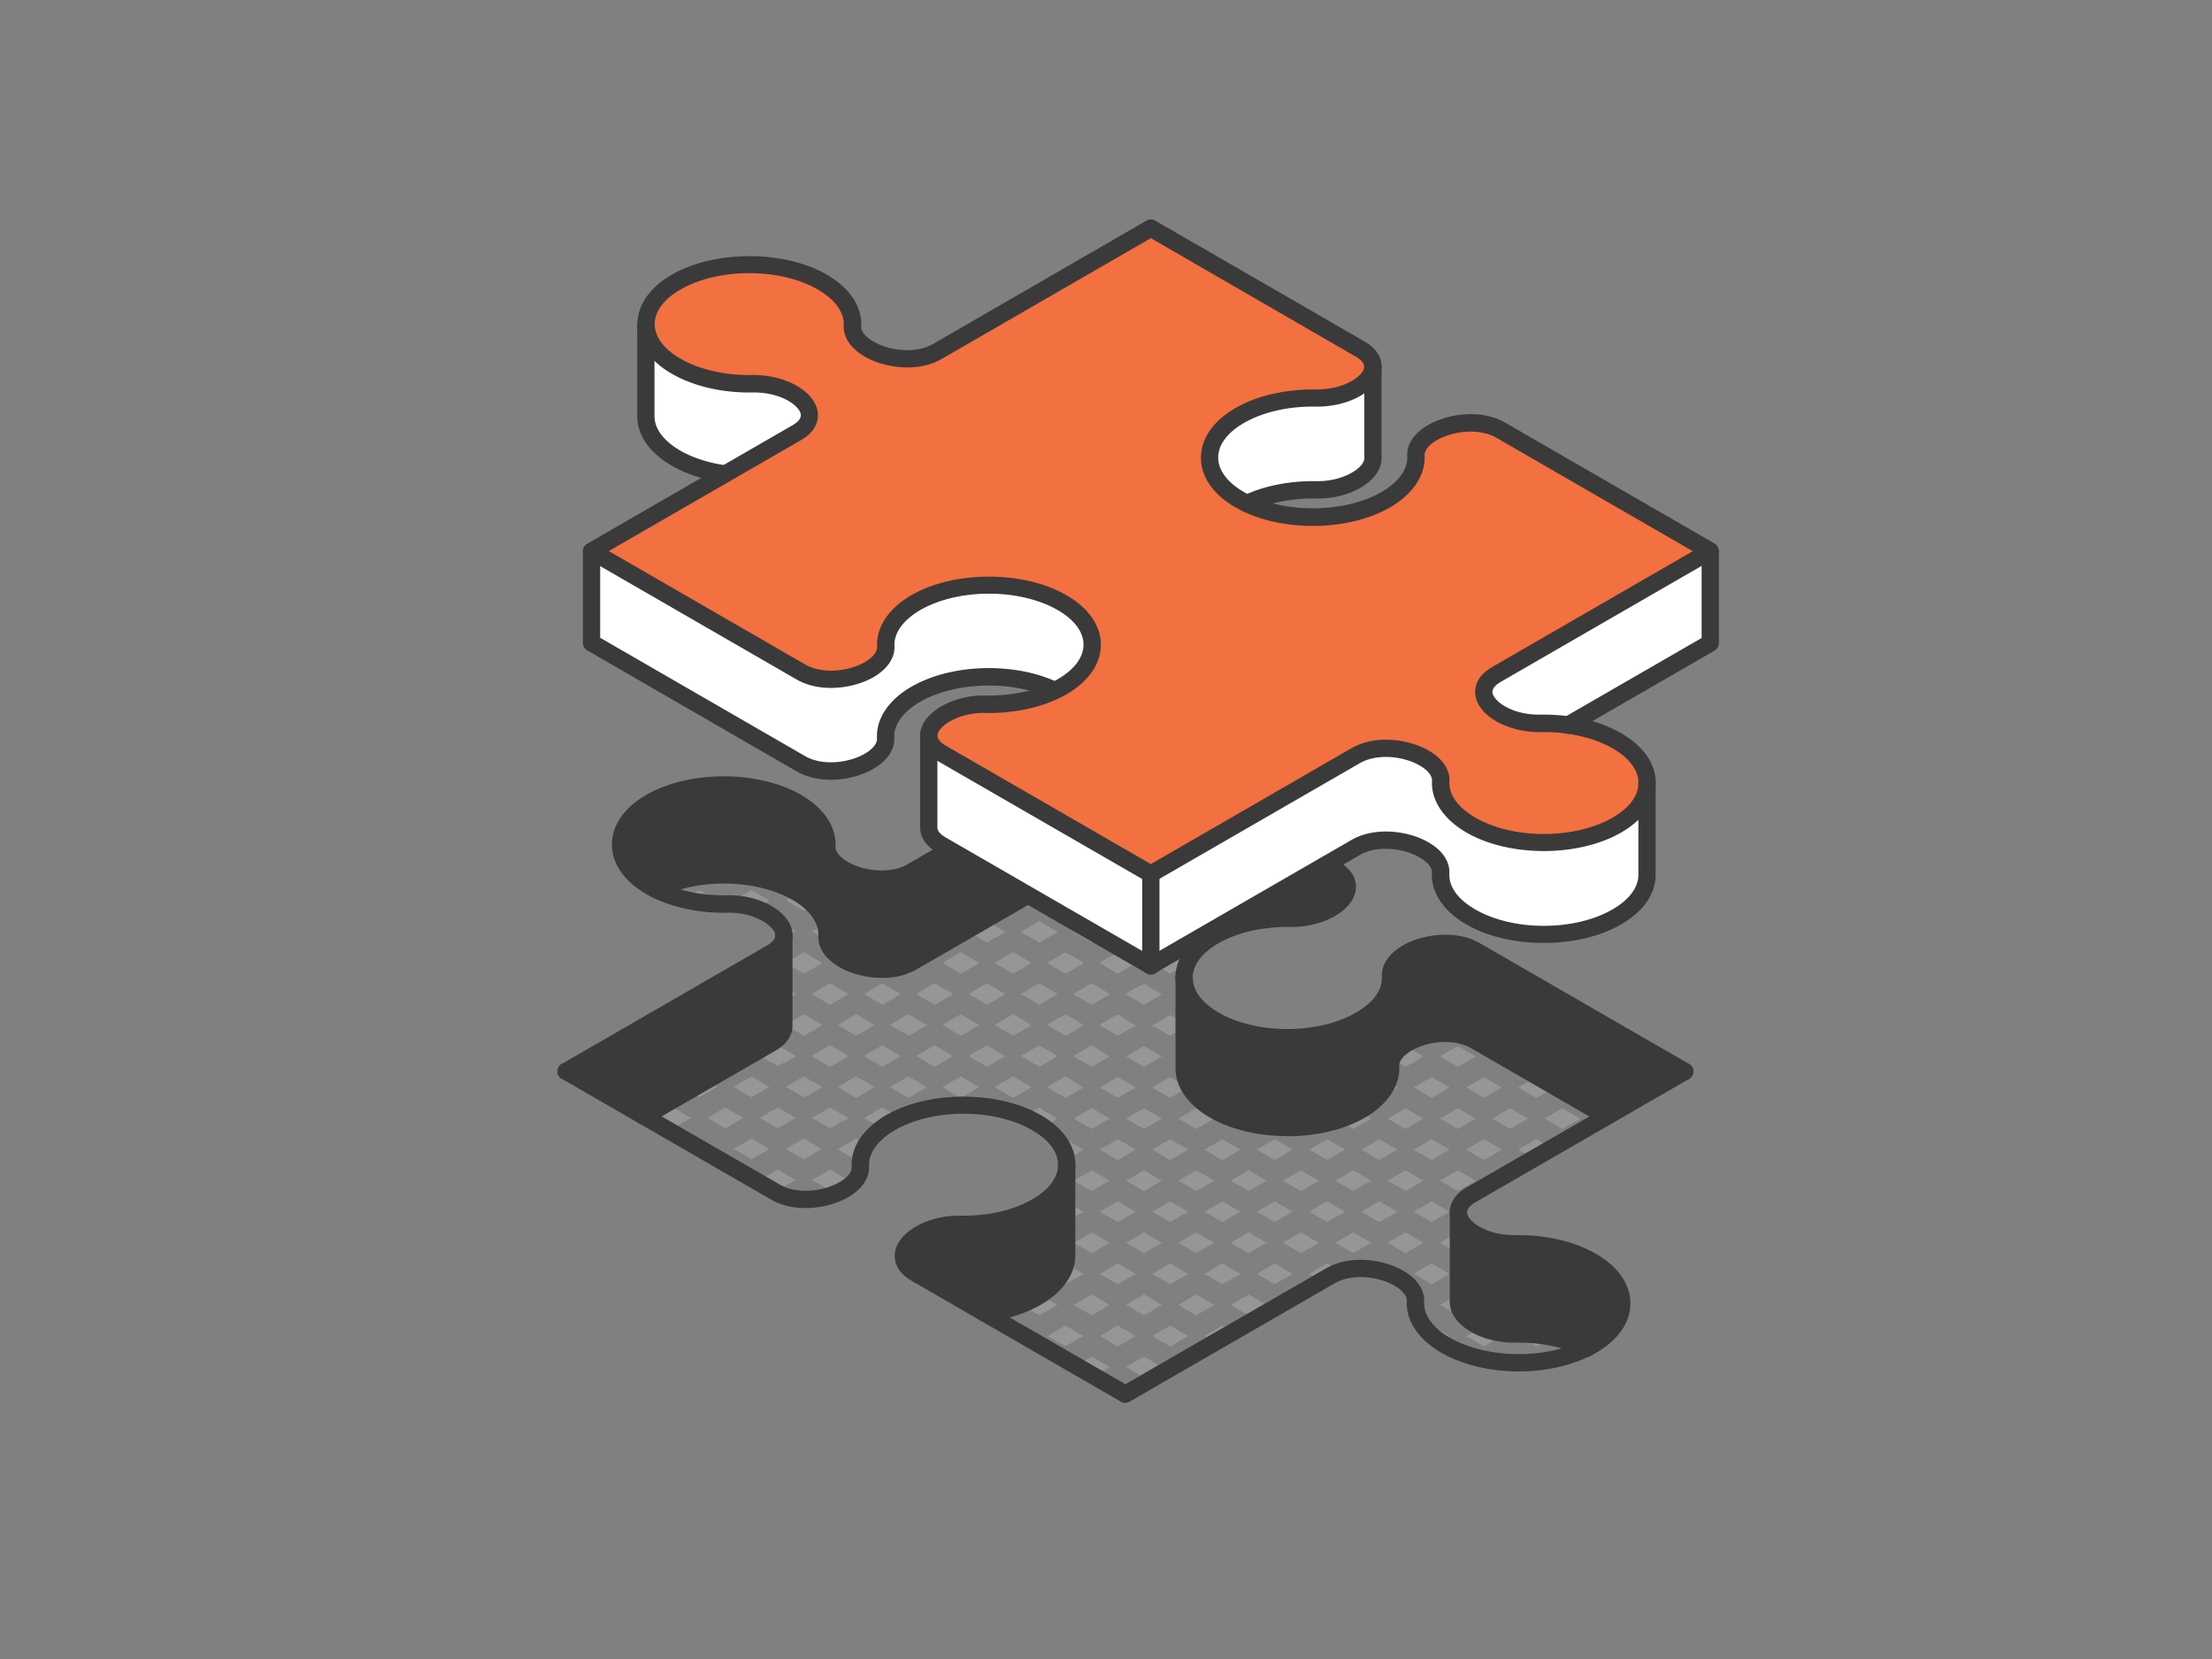 <svg xmlns="http://www.w3.org/2000/svg" width="200" height="150" fill="none"><rect width="100%" height="100%" fill="#808080" stroke="none"/><g clip-path="url(#a)"><mask id="b" width="88" height="52" x="58" y="75" maskUnits="userSpaceOnUse" style="mask-type:luminance"><path fill="#fff" d="m58.244 100.955 11.86 6.85c2.87 1.66 7.76-.03 7.68-2.29-.08-1.44.83-2.89 2.73-3.99 3.64-2.1 9.55-2.1 13.2 0 1.82 1.05 2.73 2.43 2.73 3.81v8.15c0 1.38-.91 2.76-2.73 3.81-1.32.76-2.94 1.25-4.64 1.46l12.69 7.33 18.54-10.7c2.87-1.66 7.76.03 7.68 2.29-.08 1.44.83 2.89 2.73 3.99 3.48 2.01 9.04 2.1 12.7.27-1.83-.92-4.13-1.35-6.41-1.31-2.82.03-5.12-1.42-5.12-2.86v-8.15c0-.56.35-1.11 1.16-1.58l12.25-7.07-11.86-6.85c-2.87-1.66-7.76.03-7.68 2.29.08 1.44-.83 2.89-2.73 3.99-3.64 2.1-9.55 2.1-13.2 0-1.82-1.05-2.73-2.43-2.73-3.81v-8.15c0-1.38.91-2.76 2.73-3.81 1.32-.76 2.94-1.25 4.64-1.46l-12.69-7.33-19.31 11.15c-2.87 1.66-7.76-.03-7.68-2.29.08-1.44-.83-2.89-2.73-3.99-3.48-2.01-9.04-2.1-12.7-.26 1.83.92 4.13 1.35 6.42 1.31 2.82-.03 5.12 1.42 5.12 2.85v8.15c0 .56-.35 1.12-1.15 1.58l-11.48 6.63-.02-.01Z"/></mask><g fill="#959698" mask="url(#b)"><path d="m105.004 75.315-.84.49 1 .58c-.04-.35-.1-.71-.16-1.07Zm.161 6.69c.05-.41.09-.82.11-1.23l-1.13.65 1.01.58h.01Zm-2.489-6.21-1.62-.93-1.63.93 1.63.94 1.62-.94Zm-1.62 4.68-1.63.94 1.63.94 1.62-.94-1.62-.94Zm3.989-1.87-1.63-.94-1.62.94 1.62.94 1.63-.94Zm-2.369 8.43-1.62-.94-1.63.94 1.63.94 1.62-.94Zm-.881-2.81 1.63.94 1.33-.77c.02-.1.05-.2.07-.3l-1.4-.81-1.63.94Zm-2.371 8.42 1.24.72c.31-.45.61-.9.89-1.36l-.51-.29-1.63.94.01-.01Zm3.121-2.37c.21-.4.41-.8.6-1.21l-1.35.78.75.43Zm-6.22-15.41-1.63.93 1.63.94 1.62-.94-1.62-.93Zm1.62 6.55-1.62-.94-1.63.94 1.63.94 1.62-.94Zm.739-3.75-1.62.94 1.62.94 1.63-.94-1.63-.94Zm-.739 9.37-1.62-.94-1.63.94 1.63.94 1.62-.94Zm2.369-2.81-1.63-.94-1.62.94 1.62.94 1.63-.94Zm-2.369 8.42-1.62-.94-1.63.94 1.63.94 1.62-.94Zm2.369-2.8-1.63-.94-1.62.94 1.62.93 1.63-.93Zm-5.619 8.42 1.15.66c.41-.39.81-.78 1.2-1.19l-.72-.42-1.63.94v.01Zm2.369-2.81 1.36.79c.36-.42.72-.84 1.06-1.27l-.79-.46-1.63.94Zm-3.849-19.66-1.62-.93-1.63.93 1.63.94 1.62-.94Zm0 5.62-1.62-.94-1.63.94 1.63.94 1.62-.94Zm2.369-2.81-1.63-.94-1.62.94 1.62.94 1.63-.94Zm-2.369 8.43-1.62-.94-1.63.94 1.63.94 1.62-.94Zm2.369-2.81-1.63-.94-1.62.94 1.62.94 1.63-.94Zm-2.369 8.42-1.62-.94-1.63.94 1.63.94 1.62-.94Zm2.369-2.8-1.63-.94-1.62.94 1.62.93 1.63-.93Zm-3.25 11.23.62.36c.45-.36.9-.73 1.34-1.1l-.33-.19-1.63.94v-.01Zm-.739-3.75-1.63.94 1.63.94 1.62-.94-1.62-.94Zm3.989-1.87-1.63-.94-1.62.94 1.62.94 1.63-.94Zm-7.1-19.66-1.62-.93-1.63.93 1.63.94 1.62-.94Zm0 5.62-1.62-.94-1.63.94 1.63.94 1.62-.94Zm2.372-2.81-1.63-.94-1.62.94 1.62.94 1.63-.94Zm-2.372 8.43-1.62-.94-1.63.94 1.63.94 1.62-.94Zm2.372-2.81-1.63-.94-1.62.94 1.62.94 1.63-.94Zm-2.372 8.42-1.62-.94-1.63.94 1.63.94 1.62-.94Zm2.372-2.8-1.63-.94-1.62.94 1.62.93 1.63-.93Zm-1.631 10.29-1.62.94 1.62.94 1.63-.94-1.63-.94Zm-.741-1.87-1.62-.94-1.63.94 1.63.94 1.62-.94Zm2.372-2.81-1.63-.94-1.62.94 1.62.94 1.63-.94Zm-5.622 8.43 1.63.93 1.62-.93-1.62-.94-1.63.94Zm-1.48-28.09-1.62-.93-1.63.93 1.63.94 1.62-.94Zm0 5.62-1.62-.94-1.63.94 1.63.94 1.62-.94Zm2.371-2.81-1.63-.94-1.62.94 1.62.94 1.63-.94Zm-2.371 8.43-1.62-.94-1.63.94 1.63.94 1.62-.94Zm2.371-2.81-1.63-.94-1.62.94 1.62.94 1.63-.94Zm-2.371 8.42-1.62-.94-1.63.94 1.63.94 1.62-.94Zm2.371-2.8-1.63-.94-1.62.94 1.62.93 1.63-.93Zm-2.371 8.42-1.62-.94-1.63.94 1.63.94 1.62-.94Zm2.371-2.81-1.63-.94-1.62.94 1.62.94 1.63-.94Zm-3.991 7.49-1.63.94 1.63.93 1.62-.93-1.62-.94Zm3.991-1.87-1.63-.94-1.62.94 1.62.94 1.63-.94Zm-3.25 5.61.96.56c.57-.29 1.13-.59 1.69-.9l-1.03-.59-1.63.94.01-.01Zm-3.111-.94-1.62.94 1.62.94 1.63-.94-1.63-.94Zm-.729-29.95-1.63-.93-1.63.93 1.63.94 1.63-.94Zm0 5.62-1.63-.94-1.63.94 1.63.94 1.63-.94Zm2.359-2.81-1.63-.94-1.62.94 1.62.94 1.63-.94Zm-2.359 8.43-1.63-.94-1.63.94 1.63.94 1.63-.94Zm2.359-2.81-1.63-.94-1.62.94 1.62.94 1.63-.94Zm-2.359 8.42-1.63-.94-1.63.94 1.63.94 1.63-.94Zm2.359-2.8-1.63-.94-1.62.94 1.62.93 1.63-.93Zm-2.359 8.42-1.63-.94-1.63.94 1.63.94 1.63-.94Zm2.359-2.81-1.63-.94-1.62.94 1.62.94 1.63-.94Zm-3.989 7.49-1.63.94 1.63.93 1.63-.93-1.63-.94Zm3.989-1.87-1.63-.94-1.62.94 1.62.94 1.63-.94Zm-2.419 8.39-1.57-.91-1.63.94 1.26.73c.65-.24 1.3-.49 1.94-.76Zm-4.67-33.67-1.63-.93-1.63.93 1.63.94 1.63-.94Zm0 5.62-1.63-.94-1.63.94 1.63.94 1.63-.94Zm2.359-2.81-1.62-.94-1.63.94 1.63.94 1.62-.94Zm-2.359 8.43-1.63-.94-1.63.94 1.63.94 1.63-.94Zm2.359-2.81-1.62-.94-1.63.94 1.63.94 1.62-.94Zm-2.359 8.42-1.63-.94-1.63.94 1.63.94 1.63-.94Zm2.359-2.8-1.62-.94-1.63.94 1.63.93 1.62-.93Zm-3.989 7.48-1.63.94 1.63.94 1.63-.94-1.63-.94Zm3.989-1.87-1.62-.94-1.63.94 1.63.94 1.62-.94Zm-2.359 8.43-1.63-.94-1.63.94 1.63.93 1.63-.93Zm.739-3.75-1.63.94 1.63.94 1.62-.94-1.62-.94Zm-.739 9.36-1.63-.94-1.63.94 1.63.94 1.63-.94Zm2.359-2.81-1.62-.94-1.63.94 1.63.94 1.62-.94Zm-7.09-30.89-1.63-.93-1.62.93 1.62.94 1.63-.94Zm0 5.62-1.63-.94-1.62.94 1.62.94 1.63-.94Zm2.362-2.81-1.62-.94-1.63.94 1.63.94 1.62-.94Zm-2.362 8.43-1.63-.94-1.62.94 1.62.94 1.63-.94Zm2.362-2.81-1.62-.94-1.63.94 1.63.94 1.62-.94Zm-2.362 8.42-1.63-.94-1.62.94 1.62.94 1.63-.94Zm2.362-2.8-1.62-.94-1.63.94 1.63.93 1.62-.93Zm-2.362 8.42-1.63-.94-1.62.94 1.62.94 1.63-.94Zm.742-3.75-1.63.94 1.63.94 1.62-.94-1.62-.94Zm-.742 9.37-1.63-.94-1.62.94 1.62.93 1.63-.93Zm2.362-2.81-1.62-.94-1.63.94 1.63.94 1.62-.94Zm-2.362 8.42-1.63-.94-1.62.94 1.62.94 1.63-.94Zm2.362-2.81-1.62-.94-1.63.94 1.63.94 1.62-.94Zm-.521 5.32-1.1-.64-1.63.94.44.26c.76-.17 1.52-.35 2.29-.56Zm-6.569-36.21-1.63-.93-1.62.93 1.62.94 1.63-.94Zm0 5.62-1.63-.94-1.62.94 1.62.94 1.63-.94Zm2.359-2.81-1.62-.94-1.63.94 1.63.94 1.62-.94Zm-2.359 8.43-1.63-.94-1.62.94 1.62.94 1.63-.94Zm2.359-2.81-1.62-.94-1.63.94 1.63.94 1.62-.94Zm-2.359 8.42-1.63-.94-1.62.94 1.62.94 1.63-.94Zm2.359-2.8-1.62-.94-1.63.94 1.63.93 1.62-.93Zm-2.359 8.42-1.63-.94-1.62.94 1.62.94 1.63-.94Zm2.359-2.81-1.62-.94-1.63.94 1.63.94 1.62-.94Zm-2.359 8.43-1.63-.94-1.62.94 1.62.93 1.63-.93Zm.739-1.87 1.62-.94-1.62-.94-1.63.94 1.63.94Zm-.739 7.48-1.63-.94-1.62.94 1.62.94 1.63-.94Zm2.359-2.81-1.62-.94-1.63.94 1.63.94 1.62-.94Zm-1.65 6.54.08-.01 1.57-.91-1.62-.94-1.63.94 1.6.92Zm-5.44-37.43-1.63-.93-1.62.93 1.62.94 1.63-.94Zm0 5.62-1.63-.94-1.62.94 1.62.94 1.63-.94Zm2.36-2.81-1.62-.94-1.63.94 1.63.94 1.62-.94Zm-2.36 8.43-1.63-.94-1.62.94 1.62.94 1.63-.94Zm2.36-2.81-1.62-.94-1.63.94 1.63.94 1.62-.94Zm-2.36 8.42-1.63-.94-1.62.94 1.62.94 1.63-.94Zm2.36-2.8-1.62-.94-1.63.94 1.63.93 1.62-.93Zm-2.36 8.42-1.63-.94-1.62.94 1.62.94 1.63-.94Zm2.36-2.81-1.62-.94-1.63.94 1.63.94 1.62-.94Zm-2.36 8.43-1.63-.94-1.62.94 1.62.93 1.63-.93Zm2.36-2.81-1.62-.94-1.63.94 1.63.94 1.62-.94Zm-2.36 8.42-1.63-.94-1.62.94 1.62.94 1.63-.94Zm2.36-2.81-1.62-.94-1.63.94 1.63.94 1.62-.94Zm0 5.62-1.62-.94-1.63.94 1.63.94 1.62-.94Zm82.779-30.83-1.62-.93-1.63.93 1.63.94 1.62-.94Zm.741-1.87 1.63-.93-1.63-.94-1.62.94 1.62.93Zm-.741 7.49-1.62-.94-1.63.94 1.63.94 1.62-.94Zm2.371-2.81-1.63-.94-1.62.94 1.62.94 1.63-.94Zm-2.371 8.43-1.62-.94-1.63.94 1.63.93 1.62-.93Zm2.371-2.81-1.63-.94-1.62.94 1.62.94 1.63-.94Zm-2.371 8.42-1.62-.94-1.63.94 1.63.94 1.62-.94Zm2.371-2.81-1.63-.93-1.62.93 1.62.94 1.63-.94Zm-2.371 8.43-1.62-.94-1.63.94 1.63.94 1.62-.94Zm2.371-2.81-1.63-.94-1.62.94 1.62.94 1.63-.94Zm-2.371 8.42-1.62-.93-1.63.93 1.63.94 1.62-.94Zm2.371-2.8-1.63-.94-1.62.94 1.62.93 1.63-.93Zm-2.371 8.42-1.62-.94-1.63.94 1.63.94 1.62-.94Zm2.371-2.81-1.63-.94-1.62.94 1.62.94 1.63-.94Zm-3.991 7.49-1.63.94 1.63.94 1.62-.94-1.62-.94Zm3.991-1.87-1.63-.94-1.62.94 1.62.94 1.63-.94Zm-3.25 5.61.96.56c.57-.29 1.13-.59 1.69-.9l-1.03-.59-1.63.94.01-.01Zm-3.11-.93-1.62.93 1.62.94 1.63-.94-1.63-.93Zm-.73-41.19-1.63-.93-1.63.93 1.63.94 1.63-.94Zm0 5.62-1.63-.94-1.63.94 1.63.94 1.63-.94Zm2.36-2.81-1.63-.94-1.62.94 1.62.94 1.63-.94Zm-2.36 8.43-1.63-.94-1.63.94 1.63.93 1.63-.93Zm2.36-2.81-1.63-.94-1.62.94 1.62.94 1.63-.94Zm-2.36 8.42-1.63-.94-1.63.94 1.63.94 1.63-.94Zm2.36-2.81-1.63-.93-1.62.93 1.62.94 1.63-.94Zm-2.36 8.43-1.63-.94-1.63.94 1.63.94 1.63-.94Zm2.36-2.81-1.63-.94-1.62.94 1.62.94 1.63-.94Zm-2.36 8.42-1.63-.93-1.63.93 1.63.94 1.63-.94Zm2.36-2.8-1.63-.94-1.62.94 1.62.93 1.63-.93Zm-2.36 8.42-1.63-.94-1.63.94 1.63.94 1.63-.94Zm2.36-2.81-1.63-.94-1.62.94 1.62.94 1.63-.94Zm-3.99 7.49-1.63.94 1.63.94 1.63-.94-1.63-.94Zm3.99-1.87-1.63-.94-1.62.94 1.62.94 1.63-.94Zm-2.42 8.39-1.57-.91-1.63.94 1.26.73c.65-.24 1.3-.49 1.94-.76Zm-4.67-44.9-1.63-.93-1.63.93 1.63.94 1.63-.94Zm-2.369-2.8-1.62-.94-1.63.94 1.63.93 1.62-.93Zm2.369 8.42-1.63-.94-1.63.94 1.63.94 1.63-.94Zm2.359-2.81-1.63-.94-1.62.94 1.62.94 1.63-.94Zm-2.359 8.43-1.63-.94-1.63.94 1.63.93 1.63-.93Zm2.359-2.81-1.63-.94-1.62.94 1.62.94 1.63-.94Zm-2.359 8.42-1.63-.94-1.63.94 1.63.94 1.63-.94Zm2.359-2.81-1.63-.93-1.62.93 1.62.94 1.63-.94Zm-2.359 8.43-1.63-.94-1.63.94 1.63.94 1.63-.94Zm2.359-2.81-1.63-.94-1.62.94 1.62.94 1.63-.94Zm-2.359 8.42-1.63-.93-1.63.93 1.63.94 1.63-.94Zm2.359-2.8-1.63-.94-1.62.94 1.62.93 1.63-.93Zm-3.989 7.48-1.63.94 1.63.94 1.63-.94-1.63-.94Zm3.989-1.87-1.63-.94-1.62.94 1.62.94 1.63-.94Zm-2.359 8.43-1.63-.94-1.63.94 1.63.94 1.63-.94Zm.729-3.75-1.62.94 1.62.94 1.63-.94-1.63-.94Zm-.729 9.36-1.63-.94-1.63.94 1.63.94 1.63-.94Zm2.359-2.81-1.63-.93-1.62.93 1.62.94 1.63-.94Zm-7.09-42.12-1.63-.93-1.63.93 1.63.94 1.63-.94Zm0 5.62-1.63-.94-1.63.94 1.63.94 1.63-.94Zm2.362-2.81-1.62-.94-1.63.94 1.63.94 1.62-.94Zm-2.362 8.43-1.63-.94-1.63.94 1.63.93 1.63-.93Zm2.362-2.81-1.62-.94-1.63.94 1.63.94 1.62-.94Zm-2.362 8.42-1.63-.94-1.63.94 1.63.94 1.63-.94Zm2.362-2.81-1.62-.93-1.63.93 1.63.94 1.62-.94Zm-2.362 8.43-1.63-.94-1.63.94 1.63.94 1.63-.94Zm2.362-2.81-1.62-.94-1.63.94 1.63.94 1.62-.94Zm-2.362 8.42-1.63-.93-1.63.93 1.63.94 1.63-.94Zm2.362-2.8-1.62-.94-1.63.94 1.63.93 1.62-.93Zm-2.362 8.42-1.63-.94-1.63.94 1.63.94 1.63-.94Zm.742-3.75-1.63.94 1.63.94 1.62-.94-1.62-.94Zm-.742 9.37-1.63-.94-1.63.94 1.63.94 1.63-.94Zm2.362-2.81-1.62-.94-1.63.94 1.63.94 1.62-.94Zm-2.362 8.42-1.63-.94-1.63.94 1.63.94 1.63-.94Zm2.362-2.81-1.62-.93-1.63.93 1.63.94 1.62-.94Zm-7.09-42.12-1.63-.93-1.62.93 1.62.94 1.63-.94Zm0 5.62-1.63-.94-1.62.94 1.62.94 1.63-.94Zm2.359-2.81-1.62-.94-1.63.94 1.63.94 1.62-.94Zm-2.359 8.43-1.63-.94-1.62.94 1.62.93 1.63-.93Zm2.359-2.81-1.62-.94-1.63.94 1.63.94 1.62-.94Zm-2.359 8.42-1.63-.94-1.62.94 1.62.94 1.63-.94Zm2.359-2.81-1.62-.93-1.63.93 1.63.94 1.62-.94Zm-2.359 8.43-1.63-.94-1.62.94 1.62.94 1.63-.94Zm2.359-2.81-1.62-.94-1.63.94 1.63.94 1.62-.94Zm-2.359 8.42-1.63-.93-1.62.93 1.62.94 1.63-.94Zm2.359-2.8-1.62-.94-1.63.94 1.63.93 1.62-.93Zm-2.359 8.42-1.63-.94-1.62.94 1.62.94 1.63-.94Zm2.359-2.81-1.62-.94-1.63.94 1.63.94 1.62-.94Zm-2.359 8.43-1.63-.94-1.62.94 1.62.94 1.63-.94Zm.739-1.87 1.62-.94-1.62-.94-1.63.94 1.63.94Zm-.739 7.48-1.63-.94-1.62.94 1.62.94 1.63-.94Zm2.359-2.81-1.62-.93-1.63.93 1.63.94 1.62-.94Zm-7.09-42.12-1.63-.93-1.62.93 1.62.94 1.63-.94Zm2.36-2.8-1.62-.94-1.63.94 1.63.93 1.62-.93Zm-2.36 8.42-1.63-.94-1.62.94 1.62.94 1.63-.94Zm2.36-2.81-1.62-.94-1.63.94 1.63.94 1.62-.94Zm-2.36 8.43-1.63-.94-1.62.94 1.62.93 1.63-.93Zm2.36-2.81-1.62-.94-1.63.94 1.63.94 1.62-.94Zm-2.36 8.42-1.63-.94-1.62.94 1.62.94 1.63-.94Zm2.36-2.81-1.62-.93-1.63.93 1.63.94 1.62-.94Zm-2.36 8.43-1.63-.94-1.62.94 1.62.94 1.63-.94Zm2.36-2.81-1.62-.94-1.63.94 1.63.94 1.62-.94Zm-2.36 8.42-1.63-.93-1.62.93 1.62.94 1.63-.94Zm2.36-2.8-1.62-.94-1.63.94 1.63.93 1.62-.93Zm-2.36 8.42-1.63-.94-1.62.94 1.62.94 1.63-.94Zm2.36-2.81-1.62-.94-1.63.94 1.63.94 1.62-.94Zm-2.36 8.43-1.63-.94-1.62.94 1.62.94 1.63-.94Zm2.36-2.81-1.62-.94-1.63.94 1.63.94 1.62-.94Zm-2.36 8.42-1.63-.94-1.62.94 1.62.94 1.63-.94Zm2.36-2.81-1.62-.93-1.63.93 1.63.94 1.62-.94Zm-7.09-42.12-1.63-.93-1.62.93 1.62.94 1.63-.94Zm.739-1.87 1.62-.93-1.62-.94-1.63.94 1.63.93Zm-.739 7.49-1.63-.94-1.62.94 1.62.94 1.63-.94Zm2.359-2.81-1.62-.94-1.63.94 1.63.94 1.62-.94Zm-2.359 8.43-1.63-.94-1.62.94 1.62.93 1.63-.93Zm2.359-2.81-1.62-.94-1.63.94 1.63.94 1.62-.94Zm-2.359 8.42-1.63-.94-1.62.94 1.62.94 1.63-.94Zm2.359-2.81-1.62-.93-1.63.93 1.63.94 1.62-.94Zm-2.359 8.43-1.63-.94-1.62.94 1.62.94 1.63-.94Zm2.359-2.81-1.62-.94-1.63.94 1.63.94 1.62-.94Zm-2.359 8.42-1.63-.93-1.62.93 1.62.94 1.63-.94Zm2.359-2.8-1.62-.94-1.63.94 1.63.93 1.62-.93Zm-2.359 8.42-1.63-.94-1.62.94 1.62.94 1.63-.94Zm2.359-2.81-1.62-.94-1.63.94 1.63.94 1.62-.94Zm-2.359 8.43-1.63-.94-1.62.94 1.62.94 1.63-.94Zm.739-1.87 1.62-.94-1.62-.94-1.63.94 1.63.94Zm-.739 7.48-1.63-.94-1.62.94 1.62.94 1.63-.94Zm2.359-2.81-1.62-.93-1.63.93 1.63.94 1.62-.94Zm-7.09-42.12-1.63-.93-1.62.93 1.62.94 1.63-.94Zm2.362-2.8-1.62-.94-1.63.94 1.63.93 1.62-.93Zm-2.362 8.42-1.63-.94-1.62.94 1.62.94 1.63-.94Zm2.362-2.81-1.62-.94-1.63.94 1.63.94 1.62-.94Zm-2.362 8.43-1.63-.94-1.62.94 1.62.93 1.63-.93Zm2.362-2.81-1.62-.94-1.63.94 1.63.94 1.62-.94Zm-2.362 8.42-1.63-.94-1.62.94 1.62.94 1.63-.94Zm2.362-2.81-1.62-.93-1.63.93 1.63.94 1.62-.94Zm-2.362 8.43-1.63-.94-1.62.94 1.62.94 1.63-.94Zm2.362-2.81-1.62-.94-1.63.94 1.63.94 1.62-.94Zm-2.362 8.42-1.63-.93-1.62.93 1.62.94 1.63-.94Zm2.362-2.8-1.62-.94-1.63.94 1.63.93 1.62-.93Zm-2.362 8.42-1.63-.94-1.62.94 1.62.94 1.63-.94Zm2.362-2.81-1.62-.94-1.63.94 1.63.94 1.62-.94Zm-2.362 8.43-1.63-.94-1.62.94 1.62.94 1.63-.94Zm2.362-2.81-1.62-.94-1.63.94 1.63.94 1.62-.94Zm-2.362 8.42-1.63-.94-1.62.94 1.62.94 1.63-.94Zm2.362-2.81-1.62-.93-1.63.93 1.63.94 1.62-.94Z"/><path d="m107.426 81.475-1.63-.93-1.62.93 1.62.94 1.63-.94Zm2.359-2.8-1.62-.94-1.63.94 1.63.93 1.62-.93Zm-2.359 8.42-1.63-.94-1.62.94 1.62.94 1.63-.94Zm2.359-2.81-1.62-.94-1.63.94 1.63.94 1.62-.94Zm-2.359 8.43-1.63-.94-1.62.94 1.62.93 1.63-.93Zm2.359-2.81-1.62-.94-1.63.94 1.63.94 1.62-.94Zm-2.359 8.42-1.63-.94-1.62.94 1.62.94 1.63-.94Zm2.359-2.81-1.62-.93-1.63.93 1.63.94 1.62-.94Zm-2.359 8.43-1.63-.94-1.62.94 1.62.94 1.63-.94Zm2.359-2.81-1.62-.94-1.63.94 1.63.94 1.62-.94Zm-2.359 8.42-1.63-.93-1.62.93 1.62.94 1.63-.94Zm2.359-2.8-1.62-.94-1.63.94 1.63.93 1.62-.93Zm-2.359 8.42-1.63-.94-1.62.94 1.62.94 1.63-.94Zm2.359-2.81-1.62-.94-1.63.94 1.63.94 1.62-.94Zm-2.359 8.43-1.63-.94-1.62.94 1.62.94 1.63-.94Zm2.359-2.81-1.62-.94-1.63.94 1.63.94 1.62-.94Zm-3.989 7.48-1.62.94 1.62.94 1.63-.94-1.63-.94Zm3.989-1.87-1.62-.93-1.63.93 1.63.94 1.62-.94Zm-7.09-42.12-1.63-.93-1.62.93 1.62.94 1.63-.94Zm0 5.62-1.63-.94-1.62.94 1.62.94 1.63-.94Zm2.36-2.81-1.62-.94-1.63.94 1.63.94 1.62-.94Zm-2.36 8.43-1.63-.94-1.62.94 1.62.93 1.63-.93Zm2.36-2.81-1.62-.94-1.63.94 1.63.94 1.62-.94Zm-2.36 8.42-1.63-.94-1.62.94 1.62.94 1.63-.94Zm2.36-2.81-1.62-.93-1.63.93 1.63.94 1.62-.94Zm-2.36 8.43-1.63-.94-1.62.94 1.62.94 1.63-.94Zm2.36-2.81-1.62-.94-1.63.94 1.63.94 1.62-.94Zm-2.36 8.42-1.63-.93-1.62.93 1.62.94 1.63-.94Zm2.36-2.8-1.62-.94-1.63.94 1.63.93 1.62-.93Zm-2.36 8.42-1.63-.94-1.62.94 1.62.94 1.63-.94Zm2.36-2.81-1.62-.94-1.63.94 1.63.94 1.62-.94Zm-2.36 8.43-1.63-.94-1.62.94 1.62.94 1.63-.94Zm.74-1.87 1.62-.94-1.62-.94-1.63.94 1.63.94Zm-2.37 6.54-1.62.94 1.62.94 1.63-.94-1.63-.94Zm3.99-1.87-1.62-.93-1.63.93 1.63.94 1.62-.94Zm-7.09-42.12-1.62-.93-1.63.93 1.63.94 1.62-.94Zm0 5.62-1.62-.94-1.63.94 1.63.94 1.62-.94Zm2.369-2.81-1.63-.94-1.63.94 1.63.94 1.63-.94Zm-2.369 8.43-1.62-.94-1.63.94 1.63.93 1.62-.93Zm2.369-2.81-1.63-.94-1.63.94 1.63.94 1.63-.94Zm-2.369 8.42-1.62-.94-1.63.94 1.63.94 1.62-.94Zm2.369-2.81-1.63-.93-1.63.93 1.63.94 1.63-.94Zm-2.369 8.43-1.62-.94-1.63.94 1.63.94 1.62-.94Zm2.369-2.81-1.63-.94-1.63.94 1.63.94 1.63-.94Zm-2.369 8.42-1.62-.93-1.63.93 1.63.94 1.62-.94Zm2.369-2.8-1.63-.94-1.63.94 1.63.93 1.63-.93Zm-2.369 8.42-1.62-.94-1.63.94 1.63.94 1.62-.94Zm2.369-2.81-1.63-.94-1.63.94 1.63.94 1.63-.94Zm-2.369 8.43-1.62-.94-1.63.94 1.63.94 1.62-.94Zm2.369-2.81-1.63-.94-1.63.94 1.63.94 1.63-.94Zm-3.989 7.48-1.63.94 1.63.94 1.62-.94-1.62-.94Zm3.989-1.87-1.63-.93-1.63.93 1.63.94 1.63-.94Zm-7.1-42.12-1.62-.93-1.63.93 1.63.94 1.62-.94Zm.742-1.87 1.63-.93-1.63-.94-1.63.94 1.63.93Zm-.742 7.49-1.62-.94-1.63.94 1.63.94 1.62-.94Zm2.372-2.81-1.63-.94-1.63.94 1.63.94 1.63-.94Zm-2.372 8.43-1.62-.94-1.63.94 1.63.93 1.62-.93Zm2.372-2.81-1.63-.94-1.63.94 1.63.94 1.63-.94Zm-2.372 8.42-1.62-.94-1.63.94 1.63.94 1.62-.94Zm2.372-2.81-1.63-.93-1.63.93 1.63.94 1.63-.94Zm-2.372 8.43-1.62-.94-1.63.94 1.63.94 1.62-.94Zm2.372-2.81-1.63-.94-1.63.94 1.63.94 1.63-.94Zm-2.372 8.42-1.62-.93-1.63.93 1.63.94 1.62-.94Zm2.372-2.8-1.63-.94-1.63.94 1.63.93 1.63-.93Zm-2.372 8.42-1.62-.94-1.63.94 1.63.94 1.62-.94Zm2.372-2.81-1.63-.94-1.63.94 1.63.94 1.63-.94Zm-2.372 8.43-1.62-.94-1.63.94 1.63.94 1.62-.94Zm.742-1.87 1.63-.94-1.63-.94-1.63.94 1.63.94Zm-2.362 6.54-1.63.94 1.63.94 1.62-.94-1.62-.94Zm3.992-1.87-1.63-.93-1.63.93 1.63.94 1.63-.94Zm-7.102-42.12-1.62-.93-1.63.93 1.63.94 1.62-.94Zm0 5.62-1.62-.94-1.63.94 1.63.94 1.62-.94Zm2.371-2.81-1.63-.94-1.62.94 1.62.94 1.63-.94Zm-2.371 8.43-1.62-.94-1.63.94 1.63.93 1.62-.93Zm2.371-2.81-1.63-.94-1.62.94 1.62.94 1.63-.94Zm-2.371 8.42-1.62-.94-1.63.94 1.63.94 1.62-.94Zm2.371-2.81-1.63-.93-1.62.93 1.62.94 1.63-.94Zm-2.371 8.43-1.62-.94-1.63.94 1.63.94 1.62-.94Zm2.371-2.81-1.63-.94-1.62.94 1.62.94 1.63-.94Zm-2.371 8.42-1.62-.93-1.63.93 1.63.94 1.62-.94Zm2.371-2.8-1.63-.94-1.62.94 1.62.93 1.63-.93Zm-2.371 8.42-1.62-.94-1.63.94 1.63.94 1.62-.94Zm2.371-2.81-1.63-.94-1.62.94 1.62.94 1.63-.94Zm-2.371 8.43-1.62-.94-1.63.94 1.63.94 1.62-.94Zm2.371-2.81-1.63-.94-1.62.94 1.62.94 1.63-.94Zm-3.991 7.48-1.63.94 1.63.94 1.62-.94-1.62-.94Zm3.991-1.87-1.63-.93-1.62.93 1.62.94 1.63-.94Zm-7.1-42.12-1.62-.93-1.63.93 1.63.94 1.62-.94Zm2.369-2.8-1.63-.94-1.62.94 1.62.93 1.63-.93Zm-2.369 8.42-1.62-.94-1.63.94 1.63.94 1.62-.94Zm2.369-2.81-1.63-.94-1.62.94 1.62.94 1.63-.94Zm-2.369 8.43-1.62-.94-1.63.94 1.63.93 1.62-.93Zm2.369-2.81-1.63-.94-1.62.94 1.62.94 1.63-.94Zm-2.369 8.42-1.62-.94-1.63.94 1.63.94 1.62-.94Zm2.369-2.81-1.63-.93-1.62.93 1.62.94 1.63-.94Zm-2.369 8.43-1.62-.94-1.63.94 1.63.94 1.62-.94Zm2.369-2.81-1.63-.94-1.62.94 1.62.94 1.63-.94Zm-2.369 8.42-1.62-.93-1.63.93 1.63.94 1.62-.94Zm2.369-2.8-1.63-.94-1.62.94 1.62.93 1.63-.93Zm-2.369 8.42-1.62-.94-1.63.94 1.63.94 1.62-.94Zm2.369-2.81-1.63-.94-1.62.94 1.62.94 1.63-.94Zm-3.989 7.49-1.63.94 1.63.94 1.62-.94-1.62-.94Zm3.989-1.87-1.63-.94-1.62.94 1.62.94 1.63-.94Zm-3.989 7.48-1.6.92c.65.26 1.31.51 1.97.74l1.26-.73-1.63-.94v.01Zm2.359-2.8-1.62.93 1.62.94 1.63-.94-1.63-.93Zm-5.469-41.19-1.56-.9c-.42.38-.82.77-1.2 1.18l1.14.66 1.63-.94h-.01Zm2.37-2.8-.78-.45c-.51.32-1.01.66-1.49 1.01l.64.37 1.63-.94v.01Zm-3.99 9.36 1.62-.94-1.62-.94-1.63.94 1.63.94Zm2.359-2.81 1.63-.94-1.63-.94-1.62.94 1.62.94Zm-.739 7.49-1.62-.94-1.63.94 1.63.93 1.62-.93Zm2.369-2.81-1.63-.94-1.62.94 1.62.94 1.63-.94Zm-3.989 9.36 1.62-.94-1.62-.94-1.63.94 1.63.94Zm3.989-3.75-1.63-.93-1.62.93 1.62.94 1.63-.94Zm-2.369 8.43-1.63-.94-1.52.88s0 .08-.02.12l1.53.88 1.63-.94h.01Zm2.369-2.81-1.63-.94-1.62.94 1.62.94 1.63-.94Zm-3.988 9.36 1.63-.94-1.63-.94-1.08.62c.11.29.24.57.38.85l.7.41Zm3.988-3.74-1.63-.94-1.62.94 1.62.93 1.63-.93Zm-2.369 8.42-1.62-.94-1.63.94 1.63.94 1.62-.94Zm2.369-2.81-1.63-.94-1.62.94 1.62.94 1.63-.94Zm-2.369 8.43-1.62-.94-1.63.94 1.63.94 1.62-.94Zm.739-3.75-1.62.94 1.62.94 1.63-.94-1.63-.94Zm1.63 6.55-1.63-.93-1.62.93 1.62.94 1.63-.94Zm-8.72-35.56 1.63-.94-1.63-.94-.11.06c-.32.39-.63.8-.93 1.22l1.04.6Zm3.99-3.75-1.63-.94-.13.07c-.16.23-.33.45-.48.69-.16.16-.31.33-.46.49l1.07.62 1.63-.94v.01Zm-3.989 9.36 1.62-.93-1.62-.94-1.63.94 1.63.93Zm2.36-2.8 1.63-.94-1.63-.94-1.62.94 1.62.94Zm-2.051 8.24 1.31-.76-1.63-.94-.77.44c.33.45.69.86 1.08 1.25l.01.01Zm3.682-3.57-1.63-.93-1.62.93 1.62.94 1.63-.94Zm-.002 5.62-1.63-.94-.39.23c.54.35 1.09.66 1.66.92l.36-.21Zm-2.37 8.42-1.62-.93-1.63.93 1.63.94 1.62-.94Zm1.511-2.31.86-.5-.96-.55c.01.35.04.7.09 1.05h.01Zm-1.511 7.93-1.62-.94-1.63.94 1.63.94 1.62-.94Zm2.372-2.81-1.63-.94-1.62.94 1.62.94 1.63-.94Zm-2.372 8.43-1.62-.94-1.63.94 1.63.94 1.62-.94Zm2.372-2.81-1.63-.94-1.62.94 1.62.94 1.63-.94Zm-1.632 4.68-.97.56c.54.32 1.09.63 1.64.93l.95-.55-1.63-.94h.01Zm-3.098-32.76-1.34-.78c-.24.52-.41 1.04-.52 1.58l.24.14 1.63-.94h-.01Zm-.001 5.61-1.63-.94-.03.02c.15.52.36 1.04.6 1.53l1.06-.61Zm-2.371 14.04-1.62-.93-1.63.93 1.63.94 1.62-.94Zm0 5.62-1.62-.94-1.63.94 1.63.94 1.62-.94Zm2.371-2.81-1.63-.94-1.62.94 1.62.94 1.63-.94Zm0 5.62-1.63-.94-1.62.94 1.62.94 1.63-.94Zm-7.839-8.86c-.14.33-.23.67-.27 1.02l1.02-.59-.75-.43Zm2.879-2.24c-.59.07-1.14.31-1.63.68l.23.13 1.4-.81Zm-1.4 6.42 1.63-.94-1.63-.94-1.32.76.18.45 1.14.66v.01Zm76.409-37.44 1.63.94 1.62-.94-1.62-.94-1.63.94Zm-.739 1.87-1.62.94 1.62.93 1.63-.93-1.63-.94Zm-.73-1.87-1.63-.94-1.63.94 1.63.94 1.63-.94Zm-4.001 1.87-1.62.94 1.62.93 1.63-.93-1.63-.94Zm-.729-1.87-1.63-.94-1.63.94 1.63.94 1.63-.94Zm-4.731 0-1.63-.94-1.63.94 1.63.94 1.63-.94Zm-3.989 1.87-1.63.94 1.63.93 1.62-.93-1.62-.94Zm-3.989-1.87 1.62.94 1.63-.94-1.63-.94-1.62.94Zm-1.481 0-1.63-.94-1.62.94 1.62.94 1.63-.94Zm-4.73 0-1.63-.94-1.62.94 1.62.94 1.63-.94Zm-4.731 0-1.63-.94-1.62.94 1.62.94 1.63-.94Zm-4.728 0-1.63-.94-1.62.94 1.62.94 1.63-.94Zm-3.991 1.87-1.63.94 1.63.93 1.62-.93-1.62-.94Zm-.74-1.87-1.63-.94-1.62.94 1.62.94 1.63-.94Zm-3.991 1.87-1.63.94 1.63.93 1.63-.93-1.63-.94Zm-.739-1.87-1.62-.94-1.63.94 1.63.94 1.62-.94Zm-4.731 0-1.62-.94-1.63.94 1.63.94 1.62-.94Zm-3.989 1.87-1.62.94 1.62.93 1.63-.93-1.63-.94Zm-.741-1.87-1.3-.75c-.65.23-1.3.48-1.95.75l1.62.94 1.63-.94Z"/></g><path fill="#3B3A3A" d="M131.875 109.605v8.15c0 1.44 2.31 2.89 5.12 2.86 2.28-.04 4.58.39 6.41 1.31.17-.09.34-.17.49-.27 3.64-2.1 3.64-5.52 0-7.62-1.9-1.1-4.42-1.62-6.91-1.58-2.82.03-5.12-1.42-5.12-2.86l.01.01Zm-45.071 1.11c-3.91-.05-6.84 2.78-3.97 4.43l6.24 3.6c1.7-.21 3.32-.7 4.64-1.46 1.82-1.05 2.73-2.43 2.73-3.81v-8.15c0 1.38-.91 2.76-2.73 3.81-1.9 1.1-4.42 1.62-6.91 1.58Zm-35.619-13.84 7.06 4.08 11.48-6.63c.8-.46 1.15-1.02 1.15-1.58v-8.15c0 .56-.35 1.11-1.15 1.58l-18.54 10.7Z"/><path fill="#3B3A3A" d="M58.845 72.545c-3.64 2.11-3.64 5.52 0 7.62.16.09.32.18.49.26 3.67-1.83 9.22-1.75 12.7.26 1.9 1.1 2.81 2.55 2.73 3.99-.08 2.26 4.81 3.95 7.68 2.29l19.31-11.15v-8.15l-19.31 11.15c-2.87 1.66-7.76-.03-7.68-2.29.08-1.44-.83-2.89-2.73-3.99-3.64-2.1-9.55-2.1-13.2 0l.01.01Zm42.921-4.87v8.15l12.69 7.33c.75-.09 1.51-.13 2.27-.12 3.91.05 6.84-2.78 3.97-4.43l-18.92-10.92-.01-.01Zm5.308 20.74v8.15c0 1.38.91 2.76 2.73 3.81 3.64 2.1 9.55 2.1 13.2 0 1.9-1.1 2.81-2.55 2.73-3.99-.08-2.26 4.81-3.95 7.68-2.29l11.86 6.85 7.06-4.08-18.92-10.92c-2.87-1.66-7.76.03-7.68 2.29.08 1.44-.83 2.89-2.73 3.99-3.64 2.11-9.55 2.11-13.2 0-1.82-1.05-2.73-2.43-2.73-3.81Z"/><path fill="#3B3A3A" d="M51.185 97.655c-.27 0-.53-.14-.68-.39a.776.776 0 0 1 .29-1.07l18.54-10.7c.28-.16.76-.5.76-.9 0-.24-.15-.52-.43-.79-.61-.6-2.01-1.33-3.9-1.28-2.49.05-4.89-.45-6.78-1.39-.18-.09-.36-.19-.54-.29-2.01-1.16-3.12-2.76-3.12-4.49 0-1.73 1.11-3.33 3.12-4.49 3.86-2.23 10.13-2.23 13.98 0 2.08 1.2 3.22 2.92 3.12 4.71-.01.42.37.91 1.05 1.32 1.42.85 3.84 1.18 5.45.25l19.31-11.15c.24-.14.54-.14.78 0l18.92 10.92c1.75 1.01 1.61 2.32 1.47 2.84-.48 1.75-3.07 3.09-5.84 3.06-.73-.02-1.45.02-2.16.11-1.65.2-3.16.67-4.35 1.36-1.51.87-2.34 1.98-2.34 3.13a.781.781 0 0 1-1.56 0c0-1.73 1.11-3.33 3.13-4.49 1.37-.79 3.08-1.33 4.94-1.56.78-.1 1.58-.14 2.38-.12 2.42.05 4.08-1.11 4.3-1.9.1-.37-.15-.73-.74-1.07l-18.53-10.7-18.91 10.92c-2.19 1.26-5.27.81-7.04-.26-1.21-.73-1.85-1.7-1.81-2.74.07-1.19-.78-2.38-2.34-3.28-3.42-1.98-8.99-1.98-12.41 0-1.51.87-2.34 1.98-2.34 3.13s.83 2.26 2.34 3.13c.15.09.3.16.45.24 1.66.83 3.8 1.28 6.05 1.23 2-.04 3.92.64 5.02 1.73.59.58.9 1.24.9 1.91 0 .62-.27 1.52-1.54 2.26l-18.54 10.7c-.12.07-.26.11-.39.11h-.01Z"/><path fill="#3B3A3A" d="M152.335 97.655c-.13 0-.27-.03-.39-.11l-18.92-10.92c-1.61-.93-4.04-.61-5.45.25-.69.41-1.07.9-1.05 1.34.1 1.78-1.04 3.49-3.12 4.7-3.85 2.23-10.13 2.23-13.98 0-2.02-1.16-3.13-2.76-3.13-4.49a.781.781 0 0 1 1.56 0c0 1.15.83 2.26 2.34 3.13 3.42 1.98 8.99 1.98 12.41 0 1.58-.91 2.41-2.07 2.34-3.27-.04-1.06.61-2.03 1.81-2.75 1.78-1.07 4.85-1.52 7.04-.26l18.92 10.92c.38.22.5.7.29 1.07-.15.25-.41.39-.68.39h.01Z"/><path fill="#3B3A3A" d="M143.404 122.705c-.29 0-.56-.16-.7-.43-.2-.39-.04-.86.34-1.05.16-.08.31-.16.46-.25 1.51-.87 2.34-1.98 2.34-3.13s-.83-2.26-2.34-3.13c-1.7-.98-4.07-1.52-6.5-1.47-1.99.02-3.92-.64-5.03-1.73-.59-.58-.9-1.24-.9-1.91 0-.62.27-1.52 1.55-2.26l19.31-11.15c.37-.22.85-.09 1.07.29.22.38.09.85-.29 1.07l-19.31 11.15c-.28.16-.76.5-.76.9 0 .23.15.52.43.79.6.6 1.96 1.28 3.81 1.28h.09c2.74-.05 5.34.55 7.31 1.68 2.02 1.16 3.13 2.76 3.13 4.49 0 1.73-1.11 3.33-3.13 4.49-.17.1-.35.19-.53.29-.11.06-.24.09-.36.09l.01-.01Z"/><path fill="#3B3A3A" d="M101.755 126.855c-.14 0-.27-.04-.39-.11l-18.92-10.93c-1.75-1.01-1.61-2.32-1.47-2.84.48-1.75 3.07-3.1 5.84-3.06 2.44.06 4.81-.49 6.51-1.47 1.51-.87 2.34-1.98 2.34-3.13s-.83-2.26-2.34-3.13c-3.42-1.98-8.99-1.98-12.41 0-1.55.9-2.4 2.09-2.34 3.26.04 1.06-.61 2.03-1.81 2.76-1.78 1.07-4.85 1.52-7.04.26l-18.92-10.92c-.38-.22-.5-.7-.29-1.07.22-.38.7-.5 1.07-.29l18.92 10.92c1.61.93 4.04.6 5.45-.25.69-.41 1.07-.9 1.05-1.34-.1-1.77 1.04-3.49 3.12-4.69 3.85-2.23 10.13-2.23 13.98 0 2.02 1.16 3.13 2.76 3.13 4.49 0 1.73-1.11 3.33-3.13 4.49-1.97 1.14-4.56 1.73-7.32 1.68h-.09c-2.38 0-4 1.12-4.21 1.9-.1.37.15.73.74 1.07l18.53 10.7 18.15-10.48c2.19-1.27 5.26-.81 7.04.26 1.21.72 1.85 1.7 1.82 2.74-.07 1.2.78 2.39 2.34 3.28 3.24 1.87 8.49 1.98 11.96.24a.78.78 0 0 1 1.05.35c.19.39.04.86-.35 1.05-3.96 1.98-9.74 1.85-13.45-.29-2.08-1.2-3.22-2.92-3.12-4.71.01-.42-.37-.91-1.06-1.32-1.42-.85-3.84-1.17-5.45-.25l-18.54 10.7c-.12.07-.26.11-.39.11v.02Zm-22.021-38.44c-1.46 0-2.91-.41-3.93-1.03-1.21-.72-1.85-1.7-1.81-2.74.07-1.19-.78-2.39-2.34-3.28-3.24-1.87-8.49-1.98-11.96-.24a.78.78 0 0 1-1.05-.35.78.78 0 0 1 .35-1.05c3.95-1.98 9.74-1.85 13.45.29 2.08 1.2 3.22 2.92 3.12 4.71-.01.42.37.91 1.05 1.32 1.42.85 3.84 1.17 5.45.25l19.31-11.15c.24-.14.54-.14.78 0l12.69 7.33c.38.22.5.7.29 1.07-.22.38-.7.5-1.07.29l-12.29-7.1-18.91 10.92c-.93.54-2.03.77-3.11.77l-.02-.01Z"/><path fill="#3B3A3A" d="M58.244 101.735c-.27 0-.53-.14-.68-.39a.776.776 0 0 1 .29-1.07l11.48-6.63c.28-.16.76-.5.76-.9v-8.15a.781.781 0 0 1 1.56 0v8.15c0 .62-.27 1.52-1.55 2.26l-11.48 6.63c-.12.07-.26.11-.39.11l.01-.01Zm30.831 17.8c-.39 0-.73-.29-.78-.69-.05-.43.25-.82.68-.87 1.66-.2 3.16-.67 4.35-1.36 1.51-.87 2.34-1.98 2.34-3.13v-8.15a.781.781 0 0 1 1.56 0v8.15c0 1.73-1.11 3.33-3.13 4.49-1.37.79-3.07 1.33-4.94 1.56h-.1.02Zm54.329 3.17c-.12 0-.24-.03-.35-.08-1.66-.83-3.81-1.27-6.05-1.23h-.1c-1.96 0-3.84-.66-4.92-1.74-.59-.58-.9-1.24-.9-1.91v-8.15a.781.781 0 0 1 1.56 0v8.15c0 .23.15.52.43.79.6.6 1.96 1.28 3.81 1.28h.09c2.48-.05 4.89.45 6.77 1.39a.78.78 0 0 1-.35 1.48l.01.02Zm-26.999-19.98c-2.53 0-5.06-.56-6.99-1.67-2.02-1.16-3.13-2.76-3.13-4.49v-8.15a.781.781 0 0 1 1.56 0v8.15c0 1.15.83 2.26 2.34 3.13 3.42 1.98 8.99 1.98 12.41 0 1.55-.9 2.4-2.09 2.34-3.27-.04-1.06.61-2.03 1.81-2.75 1.78-1.07 4.85-1.53 7.05-.26l11.86 6.85c.38.22.5.7.29 1.07-.22.38-.7.5-1.07.29l-11.86-6.85c-1.61-.93-4.04-.61-5.45.25-.68.41-1.07.9-1.05 1.34.1 1.78-1.04 3.49-3.12 4.7-1.93 1.11-4.46 1.67-6.99 1.67v-.01Zm-14.641-26.11c-.43 0-.78-.35-.78-.78v-8.15a.781.781 0 0 1 1.56 0v8.15c0 .43-.35.78-.78.78Z"/><path fill="#fff" d="m53.484 58.135 18.92 10.93c2.87 1.66 7.76-.03 7.68-2.29-.08-1.44.83-2.89 2.73-3.99 3.43-1.98 8.87-2.1 12.54-.34.23-.11.44-.22.66-.34 3.64-2.1 3.64-5.52 0-7.62-3.64-2.1-9.55-2.1-13.2 0-1.9 1.1-2.81 2.55-2.73 3.99.08 2.26-4.81 3.95-7.68 2.29l-18.92-10.92v8.31-.02Zm88.3 7.42 12.85-7.42v-8.31l-19.31 11.15c-2.87 1.66.06 4.48 3.97 4.43.83-.02 1.67.03 2.49.15Zm-69.76-26.43c2.87-1.66-.06-4.48-3.97-4.43-2.49.05-5.01-.48-6.91-1.58-1.82-1.05-2.73-2.43-2.73-3.81v8.31c0 1.38.91 2.76 2.73 3.81 1.26.73 2.8 1.21 4.42 1.43l6.46-3.73Zm76.911 31.67c0 1.38-.91 2.76-2.73 3.81-3.64 2.1-9.55 2.1-13.2 0-1.9-1.1-2.81-2.55-2.73-3.99.08-2.26-4.81-3.95-7.68-2.29l-18.54 10.7v8.31l18.54-10.7c2.87-1.66 7.76.03 7.68 2.29-.08 1.44.83 2.89 2.73 3.99 3.64 2.11 9.55 2.11 13.2 0 1.82-1.05 2.73-2.43 2.73-3.81v-8.31Z"/><path fill="#F37040" d="M77.065 29.485c.08-1.44-.83-2.89-2.73-3.99-3.64-2.1-9.55-2.1-13.2 0-1.82 1.05-2.73 2.43-2.73 3.81s.91 2.76 2.73 3.81c1.9 1.1 4.42 1.62 6.91 1.58 3.91-.04 6.84 2.78 3.97 4.43l-18.54 10.7 18.92 10.92c2.87 1.66 7.76-.03 7.68-2.29-.08-1.44.83-2.89 2.73-3.99 3.64-2.11 9.55-2.11 13.2 0 3.64 2.11 3.64 5.52 0 7.62-.21.12-.43.24-.66.34-1.8.86-4.04 1.27-6.25 1.23-2.82-.03-5.12 1.42-5.12 2.86 0 .56.35 1.12 1.16 1.58l18.92 10.92 18.54-10.7c2.87-1.66 7.76.03 7.68 2.29-.08 1.44.83 2.89 2.73 3.99 3.64 2.1 9.55 2.1 13.2 0 1.82-1.05 2.73-2.43 2.73-3.81s-.91-2.76-2.73-3.81c-1.26-.73-2.8-1.21-4.42-1.43-.82-.11-1.65-.16-2.49-.15-3.91.05-6.84-2.78-3.97-4.43l19.31-11.15-18.92-10.92c-2.87-1.66-7.76.03-7.68 2.29.08 1.44-.83 2.89-2.73 3.99-3.43 1.98-8.88 2.1-12.54.34-.23-.11-.44-.22-.65-.34-3.64-2.11-3.64-5.52 0-7.62 1.9-1.1 4.42-1.62 6.91-1.58 2.81.03 5.12-1.42 5.12-2.85 0-.56-.35-1.11-1.15-1.58l-18.94-10.92-19.31 11.15c-2.87 1.66-7.76-.03-7.68-2.29Z"/><path fill="#fff" d="m85.135 76.415 18.92 10.92v-8.31l-18.92-10.92c-.81-.46-1.16-1.02-1.16-1.58v8.31c0 .56.35 1.11 1.16 1.58Zm26.97-38.85c-3.64 2.1-3.64 5.52 0 7.62.21.12.43.24.65.34 1.8-.86 4.04-1.27 6.26-1.23 2.81.03 5.12-1.42 5.12-2.86v-8.31c0 1.44-2.31 2.89-5.12 2.85-2.49-.05-5.01.48-6.91 1.58v.01Z"/><path fill="#3B3A3A" d="M104.055 79.815c-.14 0-.27-.04-.39-.11l-18.92-10.92c-1.28-.74-1.55-1.63-1.55-2.26 0-.67.31-1.32.9-1.9 1.11-1.09 3.03-1.78 5.02-1.74 2.18.04 4.26-.37 5.91-1.15.21-.1.41-.2.6-.32 1.51-.87 2.34-1.98 2.34-3.13s-.83-2.26-2.34-3.13c-3.42-1.97-8.99-1.97-12.41 0-1.55.9-2.41 2.08-2.34 3.26.04 1.06-.61 2.03-1.81 2.76-1.78 1.07-4.85 1.52-7.04.26l-18.92-10.92a.79.79 0 0 1 0-1.36l18.54-10.7c.59-.34.84-.7.74-1.07-.21-.79-1.84-1.9-4.22-1.9h-.09c-2.73.05-5.34-.55-7.31-1.68-2.02-1.16-3.13-2.76-3.13-4.49 0-1.73 1.11-3.33 3.13-4.49 3.86-2.22 10.13-2.22 13.98 0 2.09 1.2 3.22 2.92 3.12 4.71-.01.42.37.91 1.06 1.32 1.42.85 3.84 1.17 5.45.24l19.29-11.15c.24-.14.54-.14.78 0l18.92 10.92c1.28.74 1.55 1.64 1.55 2.26 0 .67-.31 1.33-.9 1.91-1.09 1.07-2.96 1.73-4.91 1.73h-.11c-2.45-.05-4.81.49-6.51 1.47-1.51.87-2.34 1.98-2.34 3.13s.83 2.26 2.34 3.13c.19.11.39.22.6.31 3.47 1.65 8.65 1.51 11.81-.31 1.58-.91 2.41-2.07 2.34-3.27-.04-1.06.6-2.03 1.81-2.75 1.78-1.07 4.86-1.53 7.05-.26l18.92 10.92a.79.79 0 0 1 0 1.36l-19.31 11.15c-.59.34-.84.7-.74 1.07.22.8 1.87 1.94 4.31 1.9.87-.02 1.75.04 2.6.15 1.77.24 3.4.77 4.7 1.53 2.02 1.16 3.13 2.76 3.13 4.49 0 1.73-1.11 3.33-3.13 4.49-3.86 2.23-10.13 2.23-13.98 0-2.08-1.2-3.22-2.92-3.12-4.71.01-.42-.37-.91-1.06-1.32-1.41-.85-3.84-1.17-5.45-.25l-18.54 10.7c-.12.07-.26.11-.39.11l.02.01Zm-15.05-15.36c-1.85 0-3.21.69-3.81 1.28-.28.27-.43.55-.43.79 0 .4.48.74.76.9l18.53 10.7 18.15-10.48c2.19-1.26 5.26-.81 7.04.26 1.21.72 1.85 1.7 1.81 2.74-.07 1.21.76 2.37 2.34 3.28 3.42 1.98 8.99 1.97 12.41 0 1.51-.87 2.34-1.98 2.34-3.13s-.83-2.26-2.34-3.13c-1.14-.65-2.57-1.12-4.14-1.33-.77-.11-1.56-.16-2.37-.14h-.1c-2.76 0-5.26-1.33-5.74-3.05-.14-.52-.28-1.83 1.47-2.84l18.13-10.47-17.75-10.25c-1.61-.93-4.04-.6-5.45.25-.68.41-1.07.9-1.05 1.34.1 1.77-1.04 3.49-3.12 4.7-3.62 2.09-9.33 2.25-13.27.37a11.8 11.8 0 0 1-.71-.37c-2.01-1.16-3.12-2.76-3.12-4.49 0-1.73 1.11-3.33 3.12-4.49 1.97-1.14 4.59-1.72 7.32-1.68 1.88 0 3.28-.67 3.89-1.28.28-.27.43-.56.43-.79 0-.4-.48-.74-.76-.9l-18.53-10.71-18.91 10.92c-2.19 1.27-5.26.81-7.04-.26-1.21-.73-1.85-1.7-1.82-2.74.07-1.19-.78-2.38-2.34-3.28-3.42-1.97-8.99-1.97-12.41 0-1.51.87-2.34 1.98-2.34 3.13s.83 2.26 2.34 3.13c1.7.98 4.08 1.53 6.5 1.47h.1c2.76 0 5.27 1.33 5.74 3.06.14.52.28 1.83-1.47 2.84l-17.36 10.02 17.75 10.25c1.61.93 4.03.61 5.45-.24.69-.41 1.07-.9 1.06-1.34-.1-1.77 1.03-3.49 3.12-4.69 3.85-2.22 10.12-2.23 13.98 0 2.02 1.16 3.13 2.76 3.13 4.49 0 1.73-1.11 3.32-3.12 4.49-.23.13-.46.26-.71.37-1.86.89-4.21 1.35-6.61 1.31h-.08l-.01-.01Z"/><path fill="#3B3A3A" d="M75.125 70.505c-1.09 0-2.18-.23-3.11-.77l-18.92-10.93a.79.79 0 0 1-.39-.68v-8.31a.781.781 0 0 1 1.56 0v7.85l18.53 10.7c1.61.93 4.04.6 5.45-.25.69-.41 1.07-.9 1.05-1.34-.1-1.77 1.03-3.49 3.12-4.69 3.63-2.09 9.33-2.25 13.27-.37a.788.788 0 0 1-.68 1.42c-3.46-1.65-8.64-1.51-11.81.32-1.55.9-2.41 2.09-2.34 3.26.04 1.06-.61 2.03-1.81 2.76-1.02.61-2.47 1.03-3.93 1.03h.01Zm28.93 17.61c-.43 0-.78-.35-.78-.78v-8.31a.781.781 0 0 1 1.56 0v8.31c0 .43-.35.78-.78.78Zm37.73-21.78c-.27 0-.53-.14-.68-.39a.776.776 0 0 1 .29-1.07l12.46-7.19v-7.85a.781.781 0 0 1 1.56 0v8.31c0 .28-.15.54-.39.68l-12.85 7.42c-.12.07-.26.11-.39.11v-.02Zm-76.22-22.7h-.11c-1.77-.24-3.4-.77-4.71-1.53-2.02-1.16-3.13-2.76-3.13-4.49v-8.31a.781.781 0 0 1 1.56 0v8.31c0 1.15.83 2.26 2.34 3.13 1.13.65 2.56 1.11 4.13 1.33.43.06.73.45.67.88-.05.39-.39.68-.78.68h.03Z"/><path fill="#3B3A3A" d="M104.055 88.115c-.14 0-.27-.04-.39-.11l-18.92-10.92c-1.28-.74-1.55-1.64-1.55-2.26v-8.31a.781.781 0 0 1 1.56 0v8.31c0 .4.48.74.76.9l18.53 10.7 18.15-10.48c2.19-1.26 5.26-.81 7.04.26 1.21.72 1.85 1.7 1.81 2.74-.07 1.21.76 2.37 2.34 3.28 3.42 1.98 8.99 1.98 12.41 0 1.51-.87 2.34-1.98 2.34-3.13v-8.31a.781.781 0 0 1 1.56 0v8.31c0 1.73-1.11 3.33-3.13 4.49-3.85 2.23-10.13 2.23-13.98 0-2.08-1.2-3.22-2.92-3.12-4.71.01-.42-.37-.91-1.06-1.32-1.42-.85-3.84-1.18-5.45-.25l-18.54 10.7c-.12.07-.26.11-.39.11h.03Zm8.7-41.8a.788.788 0 0 1-.34-1.5c1.86-.89 4.21-1.35 6.61-1.31h.09c1.85 0 3.2-.69 3.81-1.28.28-.27.43-.56.43-.79v-8.31a.781.781 0 0 1 1.56 0v8.31c0 .67-.31 1.33-.9 1.91-1.11 1.09-3.01 1.77-5.02 1.73-2.16-.04-4.26.37-5.91 1.15-.11.05-.22.08-.34.08l.01.01Z"/></g><defs><clipPath id="a"><path fill="#fff" d="M33.215 19.845h133.57v110.31H33.215z"/></clipPath></defs></svg>